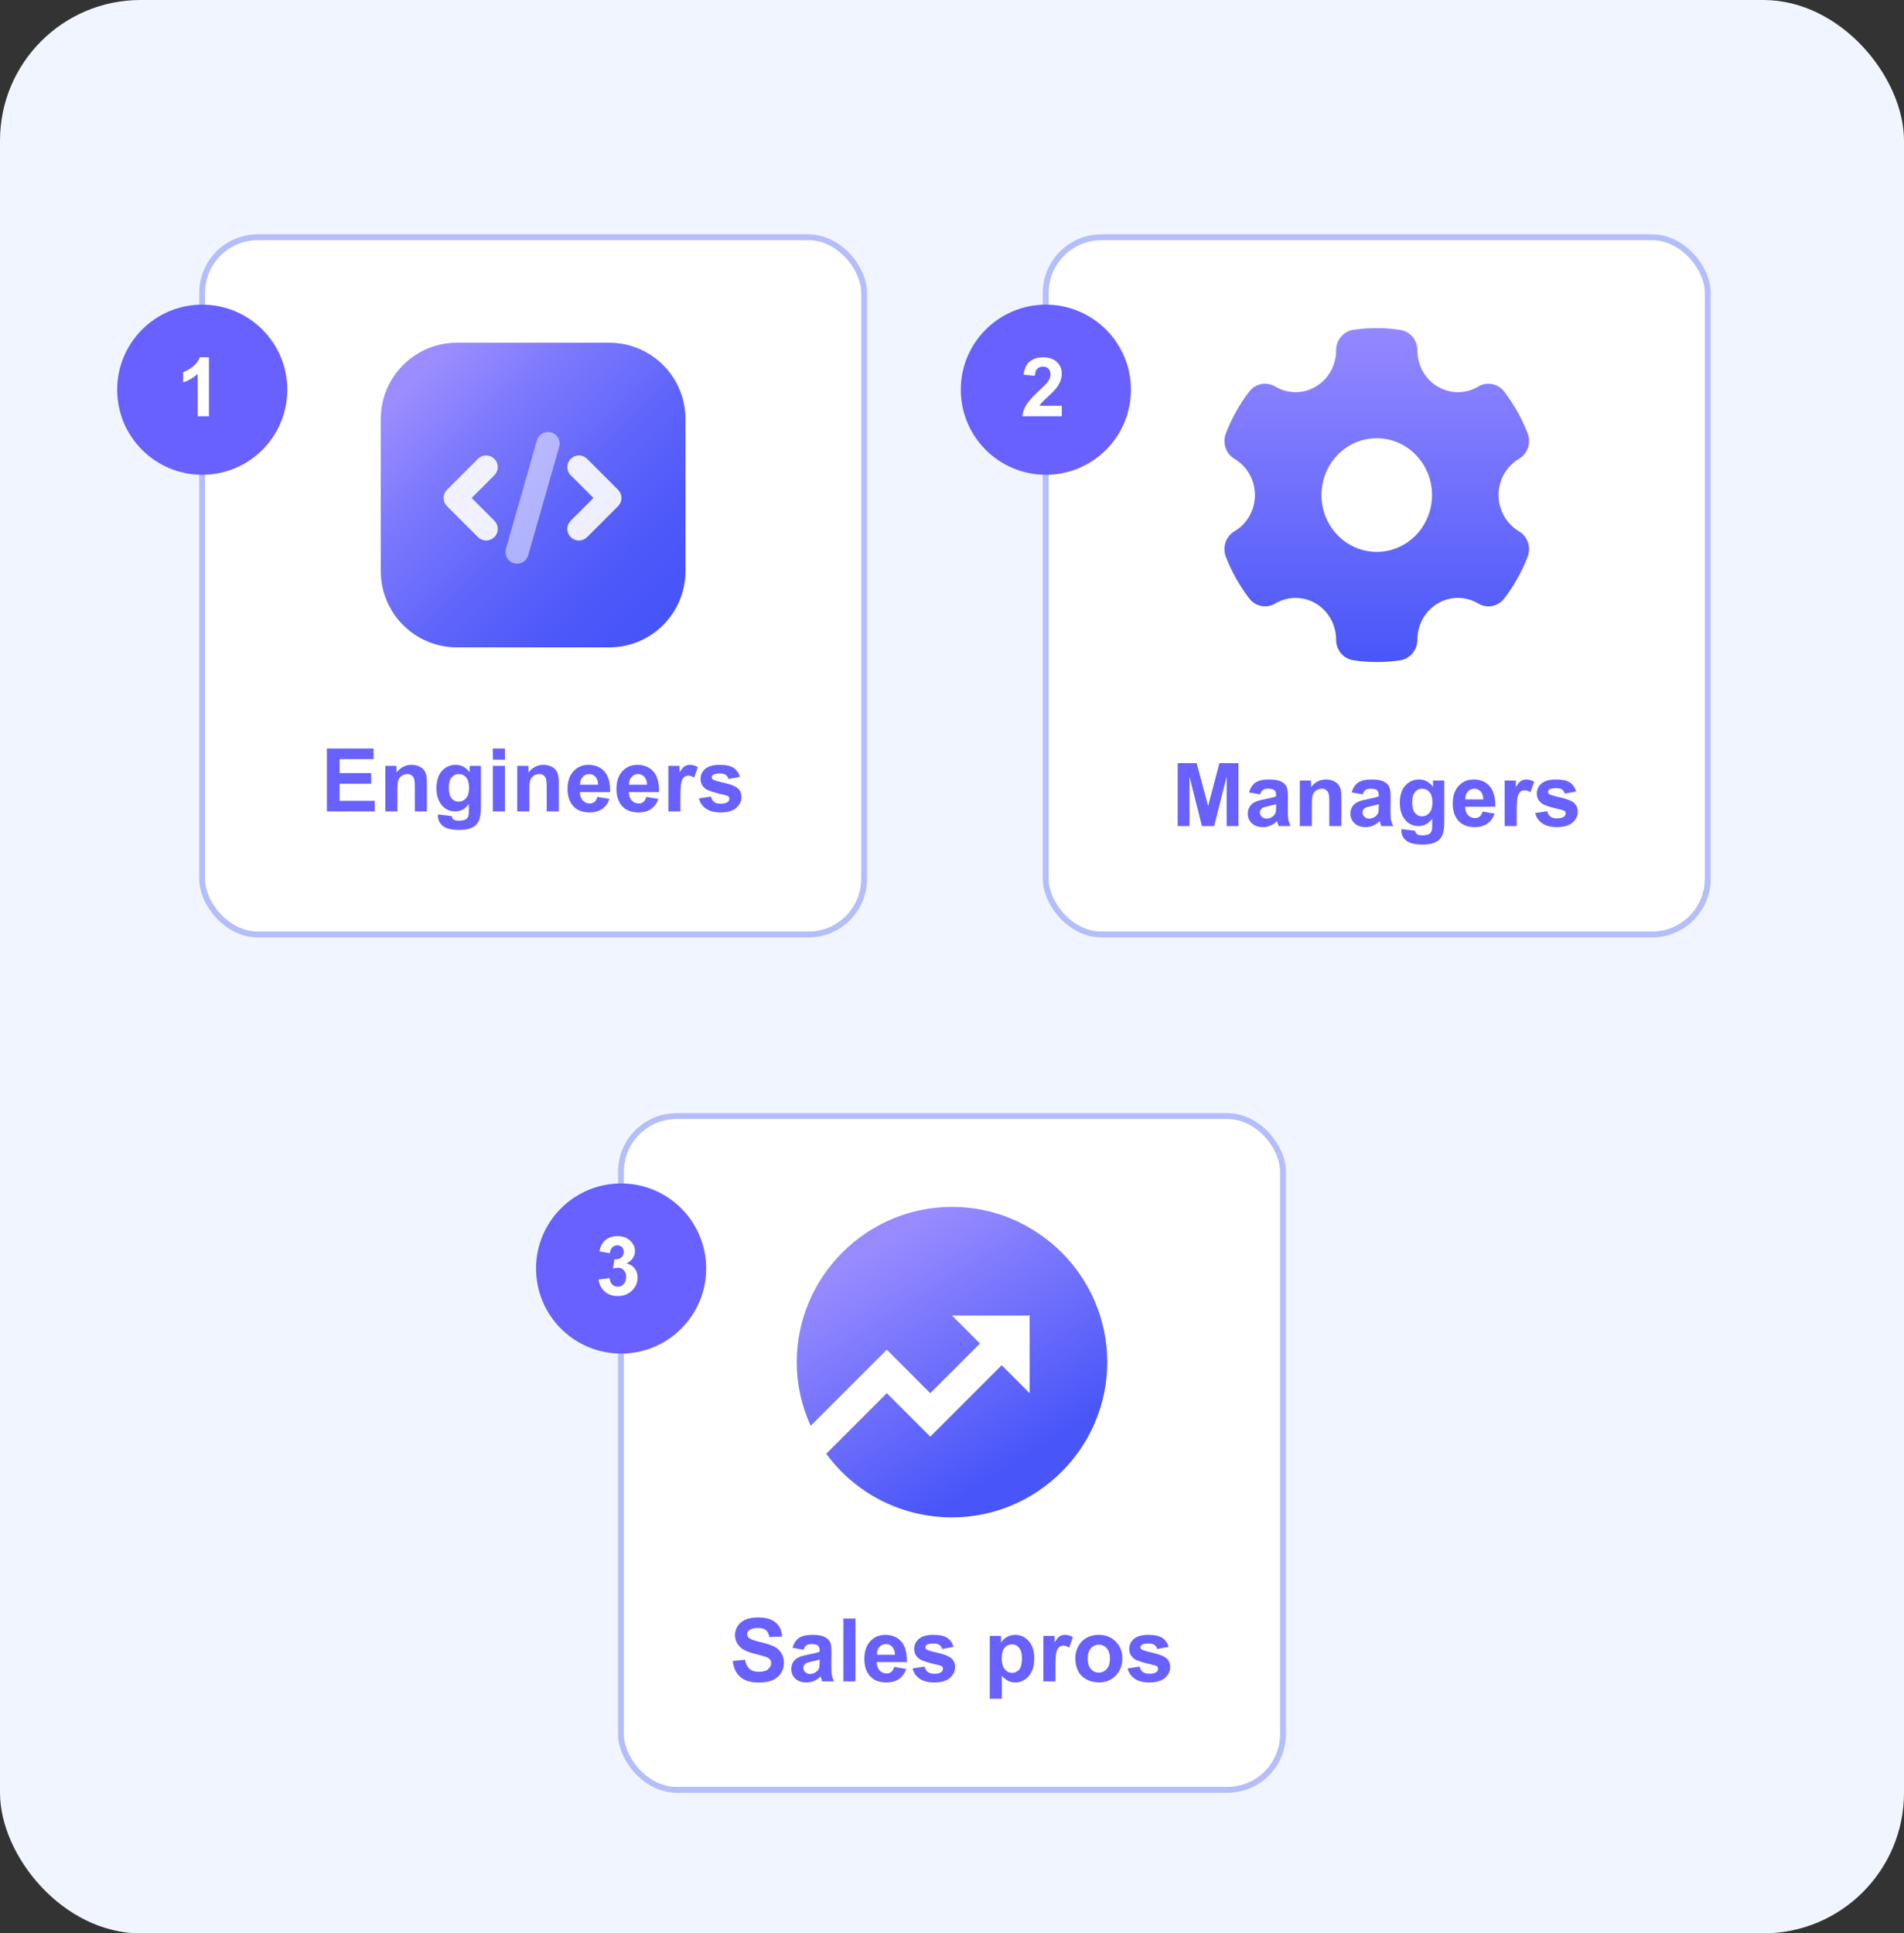 <svg width="325" height="330" viewBox="0 0 325 330" fill="none" xmlns="http://www.w3.org/2000/svg">
<rect x="0" y="0" width="325" height="330" fill="#333333" stroke="none"/>
<rect width="325" height="330" rx="24" fill="#F1F5FF"/>
<rect x="34.5" y="40.5" width="113" height="119" rx="9.5" fill="white"/>
<rect x="34.5" y="40.5" width="113" height="119" rx="9.5" stroke="#B3BEFB"/>
<path d="M104 58.5H78C70.82 58.5 65 64.32 65 71.5V97.5C65 104.68 70.82 110.5 78 110.5H104C111.18 110.5 117 104.68 117 97.5V71.5C117 64.32 111.18 58.5 104 58.5Z" fill="url(#paint0_linear_5150_3837)"/>
<g opacity="0.9">
<path d="M82.983 92.26C82.723 92.26 82.466 92.209 82.226 92.109C81.985 92.01 81.767 91.864 81.583 91.68L76.303 86.4C76.119 86.216 75.973 85.998 75.874 85.758C75.774 85.517 75.723 85.26 75.723 85C75.723 84.74 75.774 84.482 75.874 84.242C75.973 84.001 76.119 83.783 76.303 83.599L81.583 78.319C81.954 77.948 82.458 77.739 82.983 77.739C83.509 77.739 84.013 77.948 84.384 78.319C84.755 78.691 84.964 79.195 84.964 79.72C84.964 80.245 84.755 80.749 84.384 81.12L80.503 85L84.384 88.879C84.661 89.156 84.85 89.509 84.926 89.893C85.003 90.277 84.963 90.676 84.814 91.037C84.664 91.399 84.41 91.709 84.084 91.926C83.758 92.144 83.375 92.26 82.983 92.26Z" fill="white"/>
</g>
<g opacity="0.9">
<path d="M98.817 92.26C98.425 92.26 98.042 92.144 97.716 91.926C97.391 91.709 97.137 91.399 96.987 91.037C96.837 90.676 96.798 90.277 96.874 89.893C96.951 89.509 97.139 89.156 97.416 88.879L101.297 85L97.416 81.12C97.232 80.936 97.087 80.718 96.987 80.478C96.887 80.237 96.836 79.98 96.836 79.72C96.836 79.46 96.887 79.202 96.987 78.962C97.087 78.722 97.232 78.503 97.416 78.319C97.788 77.948 98.291 77.739 98.817 77.739C99.077 77.739 99.335 77.79 99.575 77.89C99.815 77.99 100.033 78.135 100.217 78.319L105.497 83.599C105.681 83.783 105.827 84.001 105.927 84.242C106.026 84.482 106.078 84.74 106.078 85C106.078 85.26 106.026 85.517 105.927 85.758C105.827 85.998 105.681 86.216 105.497 86.4L100.217 91.68C100.033 91.864 99.815 92.01 99.575 92.109C99.334 92.209 99.077 92.26 98.817 92.26Z" fill="white"/>
</g>
<g opacity="0.5">
<path d="M88.258 96.219C88.074 96.219 87.89 96.193 87.713 96.142C87.208 95.998 86.781 95.659 86.526 95.2C86.272 94.741 86.209 94.2 86.353 93.695L91.633 75.215C91.701 74.961 91.818 74.722 91.979 74.513C92.139 74.305 92.34 74.13 92.569 74C92.798 73.87 93.05 73.787 93.312 73.755C93.573 73.724 93.838 73.745 94.091 73.817C94.345 73.89 94.581 74.012 94.786 74.177C94.992 74.341 95.162 74.545 95.288 74.777C95.413 75.008 95.492 75.263 95.518 75.525C95.544 75.787 95.517 76.051 95.44 76.303L90.16 94.783C90.042 95.196 89.793 95.56 89.45 95.819C89.106 96.078 88.688 96.218 88.258 96.219Z" fill="white"/>
</g>
<path d="M55.8 138.5V127.763H63.761V129.579H57.968V131.959H63.358V133.769H57.968V136.691H63.966V138.5H55.8ZM72.865 138.5H70.807V134.53C70.807 133.69 70.763 133.148 70.675 132.904C70.587 132.655 70.443 132.462 70.243 132.326C70.048 132.189 69.811 132.121 69.533 132.121C69.176 132.121 68.856 132.218 68.573 132.414C68.29 132.609 68.095 132.868 67.987 133.19C67.885 133.512 67.834 134.108 67.834 134.977V138.5H65.775V130.722H67.687V131.864C68.366 130.985 69.22 130.546 70.251 130.546C70.705 130.546 71.12 130.629 71.496 130.795C71.872 130.956 72.155 131.164 72.345 131.417C72.54 131.671 72.675 131.959 72.748 132.282C72.826 132.604 72.865 133.065 72.865 133.666V138.5ZM74.769 139.013L77.121 139.298C77.16 139.572 77.25 139.76 77.392 139.862C77.587 140.009 77.894 140.082 78.314 140.082C78.852 140.082 79.254 140.001 79.523 139.84C79.704 139.733 79.84 139.56 79.933 139.32C79.997 139.149 80.028 138.834 80.028 138.375V137.24C79.413 138.08 78.637 138.5 77.699 138.5C76.654 138.5 75.827 138.058 75.216 137.174C74.738 136.476 74.499 135.607 74.499 134.567C74.499 133.263 74.811 132.267 75.436 131.579C76.066 130.89 76.847 130.546 77.78 130.546C78.742 130.546 79.535 130.968 80.16 131.813V130.722H82.086V137.702C82.086 138.62 82.011 139.306 81.859 139.76C81.708 140.214 81.496 140.57 81.222 140.829C80.949 141.088 80.582 141.291 80.124 141.437C79.669 141.583 79.093 141.657 78.395 141.657C77.077 141.657 76.142 141.43 75.59 140.976C75.038 140.526 74.762 139.955 74.762 139.262C74.762 139.193 74.765 139.11 74.769 139.013ZM76.608 134.45C76.608 135.275 76.767 135.88 77.084 136.266C77.406 136.647 77.802 136.837 78.27 136.837C78.773 136.837 79.198 136.642 79.545 136.251C79.892 135.856 80.065 135.272 80.065 134.501C80.065 133.695 79.899 133.097 79.567 132.707C79.235 132.316 78.815 132.121 78.307 132.121C77.814 132.121 77.406 132.313 77.084 132.699C76.767 133.08 76.608 133.664 76.608 134.45ZM84.13 129.667V127.763H86.188V129.667H84.13ZM84.13 138.5V130.722H86.188V138.5H84.13ZM95.38 138.5H93.322V134.53C93.322 133.69 93.278 133.148 93.19 132.904C93.102 132.655 92.958 132.462 92.758 132.326C92.562 132.189 92.326 132.121 92.047 132.121C91.691 132.121 91.371 132.218 91.088 132.414C90.805 132.609 90.609 132.868 90.502 133.19C90.399 133.512 90.348 134.108 90.348 134.977V138.5H88.29V130.722H90.202V131.864C90.88 130.985 91.735 130.546 92.765 130.546C93.219 130.546 93.634 130.629 94.01 130.795C94.386 130.956 94.669 131.164 94.86 131.417C95.055 131.671 95.189 131.959 95.263 132.282C95.341 132.604 95.38 133.065 95.38 133.666V138.5ZM101.979 136.024L104.03 136.369C103.766 137.121 103.349 137.694 102.777 138.09C102.211 138.48 101.5 138.676 100.646 138.676C99.293 138.676 98.293 138.234 97.643 137.35C97.13 136.642 96.874 135.749 96.874 134.669C96.874 133.38 97.211 132.372 97.885 131.645C98.559 130.912 99.411 130.546 100.441 130.546C101.598 130.546 102.511 130.929 103.18 131.696C103.849 132.458 104.169 133.627 104.14 135.204H98.983C98.998 135.814 99.164 136.291 99.481 136.632C99.799 136.969 100.194 137.138 100.668 137.138C100.99 137.138 101.261 137.05 101.481 136.874C101.701 136.698 101.867 136.415 101.979 136.024ZM102.096 133.944C102.082 133.349 101.928 132.897 101.635 132.589C101.342 132.277 100.985 132.121 100.565 132.121C100.116 132.121 99.745 132.284 99.452 132.611C99.159 132.938 99.015 133.383 99.02 133.944H102.096ZM110.329 136.024L112.379 136.369C112.116 137.121 111.698 137.694 111.127 138.09C110.561 138.48 109.85 138.676 108.996 138.676C107.643 138.676 106.642 138.234 105.993 137.35C105.48 136.642 105.224 135.749 105.224 134.669C105.224 133.38 105.561 132.372 106.234 131.645C106.908 130.912 107.76 130.546 108.791 130.546C109.948 130.546 110.861 130.929 111.53 131.696C112.199 132.458 112.519 133.627 112.489 135.204H107.333C107.348 135.814 107.514 136.291 107.831 136.632C108.148 136.969 108.544 137.138 109.018 137.138C109.34 137.138 109.611 137.05 109.831 136.874C110.05 136.698 110.216 136.415 110.329 136.024ZM110.446 133.944C110.431 133.349 110.277 132.897 109.984 132.589C109.691 132.277 109.335 132.121 108.915 132.121C108.466 132.121 108.095 132.284 107.802 132.611C107.509 132.938 107.365 133.383 107.37 133.944H110.446ZM116.144 138.5H114.086V130.722H115.998V131.828C116.325 131.305 116.618 130.961 116.876 130.795C117.14 130.629 117.438 130.546 117.77 130.546C118.239 130.546 118.69 130.675 119.125 130.934L118.488 132.729C118.141 132.504 117.819 132.392 117.521 132.392C117.233 132.392 116.989 132.472 116.789 132.633C116.588 132.79 116.43 133.075 116.312 133.49C116.2 133.905 116.144 134.774 116.144 136.098V138.5ZM119.293 136.281L121.359 135.966C121.447 136.366 121.625 136.671 121.894 136.881C122.162 137.086 122.538 137.189 123.021 137.189C123.554 137.189 123.954 137.091 124.223 136.896C124.403 136.759 124.494 136.576 124.494 136.347C124.494 136.19 124.445 136.061 124.347 135.958C124.245 135.861 124.015 135.771 123.659 135.688C121.999 135.321 120.946 134.987 120.502 134.684C119.887 134.264 119.579 133.681 119.579 132.934C119.579 132.26 119.845 131.693 120.377 131.234C120.91 130.775 121.735 130.546 122.853 130.546C123.917 130.546 124.708 130.719 125.226 131.066C125.744 131.413 126.1 131.925 126.295 132.604L124.354 132.963C124.271 132.66 124.113 132.428 123.878 132.267C123.649 132.106 123.319 132.025 122.89 132.025C122.348 132.025 121.959 132.101 121.725 132.252C121.569 132.36 121.491 132.499 121.491 132.67C121.491 132.816 121.559 132.941 121.696 133.043C121.881 133.18 122.521 133.373 123.615 133.622C124.713 133.871 125.48 134.176 125.915 134.538C126.344 134.904 126.559 135.414 126.559 136.068C126.559 136.781 126.261 137.394 125.666 137.907C125.07 138.419 124.188 138.676 123.021 138.676C121.962 138.676 121.122 138.461 120.502 138.031C119.887 137.602 119.484 137.018 119.293 136.281Z" fill="#6861FF"/>
<circle cx="34.52" cy="66.52" r="14.52" fill="#6861FF"/>
<path d="M35.664 71.05H33.743V63.81C33.041 64.467 32.214 64.952 31.262 65.267V63.523C31.763 63.359 32.308 63.05 32.895 62.594C33.483 62.133 33.887 61.598 34.105 60.987H35.664V71.05Z" fill="white"/>
<rect x="178.5" y="40.5" width="113" height="119" rx="9.5" fill="white"/>
<rect x="178.5" y="40.5" width="113" height="119" rx="9.5" stroke="#B3BEFB"/>
<path fill-rule="evenodd" clip-rule="evenodd" d="M259.268 90.673C257.192 89.444 255.794 87.14 255.794 84.5C255.794 81.859 257.193 79.555 259.27 78.326C260.766 77.441 261.391 75.59 260.75 73.943C260.262 72.689 259.681 71.456 259.005 70.252C258.329 69.048 257.58 67.914 256.768 66.853C255.701 65.459 253.829 65.09 252.336 65.979C250.263 67.214 247.622 67.307 245.397 65.987C243.173 64.666 241.931 62.27 241.934 59.807C241.936 58.036 240.693 56.557 238.988 56.3C236.366 55.906 233.68 55.896 231.016 56.293C229.309 56.547 228.063 58.029 228.066 59.802C228.071 62.267 226.828 64.666 224.603 65.987C222.378 67.307 219.736 67.214 217.662 65.978C216.169 65.088 214.298 65.456 213.23 66.849C211.564 69.023 210.23 71.419 209.251 73.951C208.614 75.597 209.239 77.443 210.732 78.327C212.808 79.556 214.206 81.86 214.206 84.5C214.206 87.141 212.807 89.446 210.73 90.674C209.234 91.559 208.609 93.41 209.25 95.058C209.738 96.311 210.319 97.545 210.995 98.749C211.671 99.952 212.419 101.086 213.232 102.147C214.299 103.541 216.171 103.91 217.664 103.021C219.737 101.786 222.378 101.693 224.603 103.014C226.827 104.334 228.069 106.73 228.066 109.193C228.064 110.964 229.307 112.443 231.012 112.699C233.634 113.094 236.32 113.104 238.984 112.707C240.691 112.453 241.937 110.971 241.934 109.198C241.929 106.733 243.172 104.334 245.397 103.014C247.622 101.693 250.264 101.786 252.338 103.022C253.831 103.912 255.702 103.544 256.77 102.151C258.436 99.977 259.77 97.581 260.749 95.049C261.386 93.403 260.761 91.557 259.268 90.673ZM239.717 92.9C235.205 95.578 229.435 93.989 226.829 89.35C224.224 84.711 225.77 78.779 230.283 76.1C234.795 73.422 240.565 75.011 243.171 79.65C245.776 84.29 244.23 90.222 239.717 92.9Z" fill="url(#paint1_linear_5150_3837)"/>
<path d="M201.023 141V130.263H204.268L206.216 137.587L208.142 130.263H211.394V141H209.38V132.548L207.249 141H205.161L203.037 132.548V141H201.023ZM215.071 135.595L213.203 135.258C213.413 134.506 213.774 133.949 214.287 133.588C214.8 133.227 215.562 133.046 216.572 133.046C217.49 133.046 218.174 133.156 218.623 133.375C219.072 133.59 219.387 133.866 219.568 134.203C219.753 134.535 219.846 135.148 219.846 136.042L219.824 138.444C219.824 139.127 219.856 139.633 219.919 139.96C219.988 140.282 220.112 140.629 220.293 141H218.257C218.203 140.863 218.137 140.661 218.059 140.392C218.025 140.27 218 140.189 217.986 140.15C217.634 140.492 217.258 140.749 216.858 140.919C216.458 141.09 216.03 141.176 215.576 141.176C214.775 141.176 214.143 140.958 213.679 140.524C213.22 140.089 212.991 139.54 212.991 138.876C212.991 138.437 213.096 138.046 213.306 137.704C213.516 137.357 213.809 137.094 214.185 136.913C214.565 136.728 215.112 136.566 215.825 136.43C216.787 136.249 217.454 136.081 217.825 135.924V135.719C217.825 135.324 217.727 135.043 217.532 134.877C217.336 134.706 216.968 134.621 216.426 134.621C216.06 134.621 215.774 134.694 215.569 134.84C215.364 134.982 215.198 135.233 215.071 135.595ZM217.825 137.265C217.561 137.353 217.144 137.458 216.572 137.58C216.001 137.702 215.627 137.821 215.452 137.938C215.183 138.129 215.049 138.371 215.049 138.664C215.049 138.952 215.156 139.201 215.371 139.411C215.586 139.621 215.859 139.726 216.191 139.726C216.562 139.726 216.917 139.604 217.253 139.359C217.502 139.174 217.666 138.947 217.744 138.678C217.798 138.502 217.825 138.168 217.825 137.675V137.265ZM228.958 141H226.899V137.03C226.899 136.19 226.855 135.648 226.768 135.404C226.68 135.155 226.536 134.962 226.335 134.826C226.14 134.689 225.903 134.621 225.625 134.621C225.269 134.621 224.949 134.718 224.666 134.914C224.382 135.109 224.187 135.368 224.08 135.69C223.977 136.012 223.926 136.608 223.926 137.477V141H221.868V133.222H223.779V134.364C224.458 133.485 225.312 133.046 226.343 133.046C226.797 133.046 227.212 133.129 227.588 133.295C227.964 133.456 228.247 133.664 228.438 133.917C228.633 134.171 228.767 134.459 228.84 134.782C228.918 135.104 228.958 135.565 228.958 136.166V141ZM232.59 135.595L230.723 135.258C230.933 134.506 231.294 133.949 231.807 133.588C232.319 133.227 233.081 133.046 234.092 133.046C235.01 133.046 235.693 133.156 236.143 133.375C236.592 133.59 236.907 133.866 237.087 134.203C237.273 134.535 237.366 135.148 237.366 136.042L237.344 138.444C237.344 139.127 237.375 139.633 237.439 139.96C237.507 140.282 237.632 140.629 237.812 141H235.776C235.723 140.863 235.657 140.661 235.579 140.392C235.544 140.27 235.52 140.189 235.505 140.15C235.154 140.492 234.778 140.749 234.377 140.919C233.977 141.09 233.55 141.176 233.096 141.176C232.295 141.176 231.663 140.958 231.199 140.524C230.74 140.089 230.51 139.54 230.51 138.876C230.51 138.437 230.615 138.046 230.825 137.704C231.035 137.357 231.328 137.094 231.704 136.913C232.085 136.728 232.632 136.566 233.345 136.43C234.307 136.249 234.973 136.081 235.344 135.924V135.719C235.344 135.324 235.247 135.043 235.051 134.877C234.856 134.706 234.487 134.621 233.945 134.621C233.579 134.621 233.293 134.694 233.088 134.84C232.883 134.982 232.717 135.233 232.59 135.595ZM235.344 137.265C235.081 137.353 234.663 137.458 234.092 137.58C233.521 137.702 233.147 137.821 232.971 137.938C232.703 138.129 232.568 138.371 232.568 138.664C232.568 138.952 232.676 139.201 232.891 139.411C233.105 139.621 233.379 139.726 233.711 139.726C234.082 139.726 234.436 139.604 234.773 139.359C235.022 139.174 235.186 138.947 235.264 138.678C235.317 138.502 235.344 138.168 235.344 137.675V137.265ZM239.211 141.513L241.562 141.798C241.602 142.072 241.692 142.26 241.833 142.362C242.029 142.509 242.336 142.582 242.756 142.582C243.293 142.582 243.696 142.501 243.965 142.34C244.146 142.233 244.282 142.06 244.375 141.82C244.438 141.649 244.47 141.334 244.47 140.875V139.74C243.855 140.58 243.079 141 242.141 141C241.096 141 240.269 140.558 239.658 139.674C239.18 138.976 238.94 138.107 238.94 137.067C238.94 135.763 239.253 134.767 239.878 134.079C240.508 133.39 241.289 133.046 242.222 133.046C243.184 133.046 243.977 133.468 244.602 134.313V133.222H246.528V140.202C246.528 141.12 246.453 141.806 246.301 142.26C246.15 142.714 245.938 143.07 245.664 143.329C245.391 143.588 245.024 143.791 244.565 143.937C244.111 144.083 243.535 144.157 242.837 144.157C241.519 144.157 240.583 143.93 240.032 143.476C239.48 143.026 239.204 142.455 239.204 141.762C239.204 141.693 239.207 141.61 239.211 141.513ZM241.05 136.95C241.05 137.775 241.208 138.38 241.526 138.766C241.848 139.147 242.244 139.337 242.712 139.337C243.215 139.337 243.64 139.142 243.987 138.751C244.333 138.356 244.507 137.772 244.507 137.001C244.507 136.195 244.341 135.597 244.009 135.207C243.677 134.816 243.257 134.621 242.749 134.621C242.256 134.621 241.848 134.813 241.526 135.199C241.208 135.58 241.05 136.164 241.05 136.95ZM253.076 138.524L255.127 138.869C254.863 139.621 254.446 140.194 253.875 140.59C253.308 140.98 252.598 141.176 251.743 141.176C250.391 141.176 249.39 140.734 248.74 139.85C248.228 139.142 247.971 138.249 247.971 137.169C247.971 135.88 248.308 134.872 248.982 134.145C249.656 133.412 250.508 133.046 251.538 133.046C252.695 133.046 253.608 133.429 254.277 134.196C254.946 134.958 255.266 136.127 255.237 137.704H250.081C250.095 138.314 250.261 138.791 250.579 139.132C250.896 139.469 251.292 139.638 251.765 139.638C252.087 139.638 252.358 139.55 252.578 139.374C252.798 139.198 252.964 138.915 253.076 138.524ZM253.193 136.444C253.179 135.849 253.025 135.397 252.732 135.089C252.439 134.777 252.083 134.621 251.663 134.621C251.213 134.621 250.842 134.784 250.549 135.111C250.256 135.438 250.112 135.883 250.117 136.444H253.193ZM258.892 141H256.833V133.222H258.745V134.328C259.072 133.805 259.365 133.461 259.624 133.295C259.888 133.129 260.186 133.046 260.518 133.046C260.986 133.046 261.438 133.175 261.873 133.434L261.235 135.229C260.889 135.004 260.566 134.892 260.269 134.892C259.98 134.892 259.736 134.972 259.536 135.133C259.336 135.29 259.177 135.575 259.06 135.99C258.948 136.405 258.892 137.274 258.892 138.598V141ZM262.041 138.781L264.106 138.466C264.194 138.866 264.373 139.171 264.641 139.381C264.91 139.586 265.286 139.689 265.769 139.689C266.301 139.689 266.702 139.591 266.97 139.396C267.151 139.259 267.241 139.076 267.241 138.847C267.241 138.69 267.192 138.561 267.095 138.458C266.992 138.361 266.763 138.271 266.406 138.188C264.746 137.821 263.694 137.487 263.25 137.184C262.634 136.764 262.327 136.181 262.327 135.434C262.327 134.76 262.593 134.193 263.125 133.734C263.657 133.275 264.482 133.046 265.601 133.046C266.665 133.046 267.456 133.219 267.974 133.566C268.491 133.913 268.848 134.425 269.043 135.104L267.102 135.463C267.019 135.16 266.86 134.928 266.626 134.767C266.396 134.606 266.067 134.525 265.637 134.525C265.095 134.525 264.707 134.601 264.473 134.752C264.316 134.86 264.238 134.999 264.238 135.17C264.238 135.316 264.307 135.441 264.443 135.543C264.629 135.68 265.269 135.873 266.362 136.122C267.461 136.371 268.228 136.676 268.662 137.038C269.092 137.404 269.307 137.914 269.307 138.568C269.307 139.281 269.009 139.894 268.413 140.407C267.817 140.919 266.936 141.176 265.769 141.176C264.709 141.176 263.87 140.961 263.25 140.531C262.634 140.102 262.231 139.518 262.041 138.781Z" fill="#6861FF"/>
<circle cx="178.52" cy="66.52" r="14.52" fill="#6861FF"/>
<path d="M181.236 69.266V71.05H174.503C174.576 70.375 174.795 69.737 175.159 69.136C175.524 68.53 176.244 67.728 177.319 66.73C178.185 65.923 178.716 65.376 178.912 65.089C179.176 64.692 179.309 64.3 179.309 63.913C179.309 63.485 179.192 63.157 178.96 62.929C178.732 62.696 178.415 62.58 178.01 62.58C177.609 62.58 177.29 62.701 177.053 62.942C176.816 63.184 176.679 63.585 176.643 64.145L174.729 63.954C174.842 62.897 175.2 62.138 175.802 61.678C176.403 61.217 177.155 60.987 178.058 60.987C179.047 60.987 179.824 61.254 180.389 61.787C180.954 62.32 181.236 62.983 181.236 63.776C181.236 64.228 181.154 64.658 180.99 65.068C180.831 65.474 180.576 65.9 180.225 66.347C179.992 66.643 179.573 67.069 178.967 67.625C178.361 68.181 177.976 68.55 177.812 68.732C177.652 68.915 177.522 69.092 177.422 69.266H181.236Z" fill="white"/>
<rect x="106" y="190.5" width="113" height="115" rx="9.5" fill="white"/>
<rect x="106" y="190.5" width="113" height="115" rx="9.5" stroke="#B3BEFB"/>
<path d="M141.035 248.135L151.37 237.8L158.79 245.22L170.98 233.03L175.75 237.8V224.55H162.5L167.27 229.32L158.79 237.8L151.37 230.38L138.385 243.365C136.795 239.92 136 236.21 136 232.5C136 217.925 147.925 206 162.5 206C177.075 206 189 217.925 189 232.5C189 247.075 177.075 259 162.5 259C154.02 259 146.07 255.025 141.035 248.135Z" fill="url(#paint2_linear_5150_3837)"/>
<path d="M125.073 283.506L127.183 283.301C127.31 284.009 127.566 284.529 127.952 284.861C128.342 285.193 128.867 285.359 129.526 285.359C130.225 285.359 130.75 285.213 131.101 284.92C131.458 284.622 131.636 284.275 131.636 283.88C131.636 283.626 131.56 283.411 131.409 283.235C131.262 283.055 131.003 282.898 130.632 282.767C130.378 282.679 129.8 282.522 128.896 282.298C127.734 282.01 126.919 281.656 126.45 281.236C125.791 280.645 125.461 279.925 125.461 279.075C125.461 278.528 125.615 278.018 125.923 277.544C126.235 277.066 126.682 276.702 127.263 276.453C127.849 276.204 128.555 276.08 129.38 276.08C130.728 276.08 131.741 276.375 132.419 276.966C133.103 277.557 133.462 278.345 133.496 279.332L131.328 279.427C131.235 278.875 131.035 278.479 130.728 278.24C130.425 277.996 129.968 277.874 129.358 277.874C128.728 277.874 128.235 278.003 127.878 278.262C127.649 278.428 127.534 278.65 127.534 278.929C127.534 279.183 127.642 279.4 127.856 279.581C128.13 279.81 128.794 280.049 129.849 280.298C130.903 280.547 131.682 280.806 132.185 281.075C132.693 281.338 133.088 281.702 133.372 282.166C133.66 282.625 133.804 283.194 133.804 283.873C133.804 284.488 133.633 285.064 133.291 285.601C132.949 286.138 132.466 286.539 131.841 286.802C131.216 287.061 130.437 287.19 129.504 287.19C128.147 287.19 127.104 286.878 126.377 286.253C125.649 285.623 125.215 284.708 125.073 283.506ZM137.151 281.595L135.283 281.258C135.493 280.506 135.854 279.949 136.367 279.588C136.88 279.227 137.642 279.046 138.652 279.046C139.57 279.046 140.254 279.156 140.703 279.375C141.152 279.59 141.467 279.866 141.648 280.203C141.833 280.535 141.926 281.148 141.926 282.042L141.904 284.444C141.904 285.127 141.936 285.633 142 285.96C142.068 286.282 142.192 286.629 142.373 287H140.337C140.283 286.863 140.217 286.661 140.139 286.392C140.105 286.27 140.081 286.189 140.066 286.15C139.714 286.492 139.338 286.749 138.938 286.919C138.538 287.09 138.11 287.176 137.656 287.176C136.855 287.176 136.223 286.958 135.759 286.524C135.3 286.089 135.071 285.54 135.071 284.876C135.071 284.437 135.176 284.046 135.386 283.704C135.596 283.357 135.889 283.094 136.265 282.913C136.646 282.728 137.192 282.566 137.905 282.43C138.867 282.249 139.534 282.081 139.905 281.924V281.719C139.905 281.324 139.807 281.043 139.612 280.877C139.417 280.706 139.048 280.621 138.506 280.621C138.14 280.621 137.854 280.694 137.649 280.84C137.444 280.982 137.278 281.233 137.151 281.595ZM139.905 283.265C139.641 283.353 139.224 283.458 138.652 283.58C138.081 283.702 137.708 283.821 137.532 283.938C137.263 284.129 137.129 284.371 137.129 284.664C137.129 284.952 137.236 285.201 137.451 285.411C137.666 285.621 137.939 285.726 138.271 285.726C138.643 285.726 138.997 285.604 139.333 285.359C139.583 285.174 139.746 284.947 139.824 284.678C139.878 284.502 139.905 284.168 139.905 283.675V283.265ZM143.962 287V276.263H146.021V287H143.962ZM152.642 284.524L154.692 284.869C154.429 285.621 154.011 286.194 153.44 286.59C152.874 286.98 152.163 287.176 151.309 287.176C149.956 287.176 148.955 286.734 148.306 285.85C147.793 285.142 147.537 284.249 147.537 283.169C147.537 281.88 147.874 280.872 148.547 280.145C149.221 279.412 150.073 279.046 151.104 279.046C152.261 279.046 153.174 279.429 153.843 280.196C154.512 280.958 154.832 282.127 154.802 283.704H149.646C149.661 284.314 149.827 284.791 150.144 285.132C150.461 285.469 150.857 285.638 151.331 285.638C151.653 285.638 151.924 285.55 152.144 285.374C152.363 285.198 152.529 284.915 152.642 284.524ZM152.759 282.444C152.744 281.849 152.59 281.397 152.297 281.089C152.004 280.777 151.648 280.621 151.228 280.621C150.779 280.621 150.408 280.784 150.115 281.111C149.822 281.438 149.678 281.883 149.683 282.444H152.759ZM155.762 284.781L157.827 284.466C157.915 284.866 158.093 285.171 158.362 285.381C158.63 285.586 159.006 285.689 159.49 285.689C160.022 285.689 160.422 285.591 160.691 285.396C160.872 285.259 160.962 285.076 160.962 284.847C160.962 284.69 160.913 284.561 160.815 284.458C160.713 284.361 160.483 284.271 160.127 284.188C158.467 283.821 157.415 283.487 156.97 283.184C156.355 282.764 156.047 282.181 156.047 281.434C156.047 280.76 156.313 280.193 156.846 279.734C157.378 279.275 158.203 279.046 159.321 279.046C160.386 279.046 161.177 279.219 161.694 279.566C162.212 279.913 162.568 280.425 162.764 281.104L160.823 281.463C160.74 281.16 160.581 280.928 160.347 280.767C160.117 280.606 159.788 280.525 159.358 280.525C158.816 280.525 158.428 280.601 158.193 280.752C158.037 280.86 157.959 280.999 157.959 281.17C157.959 281.316 158.027 281.441 158.164 281.543C158.35 281.68 158.989 281.873 160.083 282.122C161.182 282.371 161.948 282.676 162.383 283.038C162.812 283.404 163.027 283.914 163.027 284.568C163.027 285.281 162.729 285.894 162.134 286.407C161.538 286.919 160.657 287.176 159.49 287.176C158.43 287.176 157.59 286.961 156.97 286.531C156.355 286.102 155.952 285.518 155.762 284.781ZM168.953 279.222H170.872V280.364C171.121 279.974 171.458 279.656 171.882 279.412C172.307 279.168 172.778 279.046 173.296 279.046C174.199 279.046 174.966 279.4 175.596 280.108C176.226 280.816 176.541 281.802 176.541 283.067C176.541 284.366 176.223 285.376 175.588 286.099C174.954 286.817 174.185 287.176 173.281 287.176C172.852 287.176 172.461 287.09 172.109 286.919C171.763 286.749 171.396 286.456 171.011 286.041V289.959H168.953V279.222ZM170.989 282.979C170.989 283.853 171.162 284.5 171.509 284.92C171.855 285.335 172.278 285.542 172.776 285.542C173.254 285.542 173.652 285.352 173.97 284.971C174.287 284.585 174.446 283.956 174.446 283.082C174.446 282.266 174.282 281.661 173.955 281.265C173.628 280.87 173.223 280.672 172.739 280.672C172.236 280.672 171.819 280.867 171.487 281.258C171.155 281.644 170.989 282.217 170.989 282.979ZM180.151 287H178.093V279.222H180.005V280.328C180.332 279.805 180.625 279.461 180.884 279.295C181.147 279.129 181.445 279.046 181.777 279.046C182.246 279.046 182.698 279.175 183.132 279.434L182.495 281.229C182.148 281.004 181.826 280.892 181.528 280.892C181.24 280.892 180.996 280.972 180.796 281.133C180.596 281.29 180.437 281.575 180.32 281.99C180.208 282.405 180.151 283.274 180.151 284.598V287ZM183.55 283.001C183.55 282.317 183.718 281.656 184.055 281.016C184.392 280.376 184.868 279.888 185.483 279.551C186.104 279.214 186.794 279.046 187.556 279.046C188.733 279.046 189.697 279.429 190.449 280.196C191.201 280.958 191.577 281.922 191.577 283.089C191.577 284.266 191.196 285.242 190.435 286.019C189.678 286.79 188.723 287.176 187.571 287.176C186.858 287.176 186.177 287.015 185.527 286.692C184.883 286.37 184.392 285.899 184.055 285.279C183.718 284.654 183.55 283.895 183.55 283.001ZM185.659 283.111C185.659 283.882 185.842 284.473 186.208 284.883C186.575 285.293 187.026 285.499 187.563 285.499C188.101 285.499 188.55 285.293 188.911 284.883C189.277 284.473 189.46 283.877 189.46 283.096C189.46 282.334 189.277 281.749 188.911 281.338C188.55 280.928 188.101 280.723 187.563 280.723C187.026 280.723 186.575 280.928 186.208 281.338C185.842 281.749 185.659 282.339 185.659 283.111ZM192.471 284.781L194.536 284.466C194.624 284.866 194.802 285.171 195.071 285.381C195.339 285.586 195.715 285.689 196.199 285.689C196.731 285.689 197.131 285.591 197.4 285.396C197.581 285.259 197.671 285.076 197.671 284.847C197.671 284.69 197.622 284.561 197.524 284.458C197.422 284.361 197.192 284.271 196.836 284.188C195.176 283.821 194.124 283.487 193.679 283.184C193.064 282.764 192.756 282.181 192.756 281.434C192.756 280.76 193.022 280.193 193.555 279.734C194.087 279.275 194.912 279.046 196.03 279.046C197.095 279.046 197.886 279.219 198.403 279.566C198.921 279.913 199.277 280.425 199.473 281.104L197.532 281.463C197.449 281.16 197.29 280.928 197.056 280.767C196.826 280.606 196.497 280.525 196.067 280.525C195.525 280.525 195.137 280.601 194.902 280.752C194.746 280.86 194.668 280.999 194.668 281.17C194.668 281.316 194.736 281.441 194.873 281.543C195.059 281.68 195.698 281.873 196.792 282.122C197.891 282.371 198.657 282.676 199.092 283.038C199.521 283.404 199.736 283.914 199.736 284.568C199.736 285.281 199.438 285.894 198.843 286.407C198.247 286.919 197.366 287.176 196.199 287.176C195.139 287.176 194.299 286.961 193.679 286.531C193.064 286.102 192.661 285.518 192.471 284.781Z" fill="#6861FF"/>
<circle cx="106.02" cy="216.52" r="14.52" fill="#6861FF"/>
<path d="M102.181 218.391L104.04 218.165C104.099 218.639 104.259 219.001 104.519 219.252C104.778 219.503 105.093 219.628 105.462 219.628C105.858 219.628 106.191 219.478 106.46 219.177C106.733 218.876 106.87 218.47 106.87 217.96C106.87 217.477 106.74 217.094 106.48 216.812C106.221 216.529 105.904 216.388 105.53 216.388C105.284 216.388 104.99 216.436 104.648 216.531L104.86 214.966C105.38 214.979 105.776 214.868 106.05 214.631C106.323 214.389 106.46 214.07 106.46 213.674C106.46 213.337 106.36 213.068 106.159 212.867C105.959 212.667 105.692 212.566 105.359 212.566C105.031 212.566 104.751 212.68 104.519 212.908C104.286 213.136 104.145 213.469 104.095 213.906L102.324 213.605C102.447 212.999 102.632 212.516 102.878 212.156C103.129 211.792 103.475 211.507 103.917 211.302C104.364 211.092 104.863 210.987 105.414 210.987C106.357 210.987 107.114 211.288 107.684 211.89C108.153 212.382 108.388 212.938 108.388 213.558C108.388 214.437 107.907 215.139 106.945 215.663C107.52 215.786 107.978 216.062 108.319 216.49C108.666 216.919 108.839 217.436 108.839 218.042C108.839 218.922 108.518 219.671 107.875 220.291C107.232 220.911 106.433 221.221 105.476 221.221C104.569 221.221 103.817 220.961 103.22 220.441C102.623 219.917 102.276 219.234 102.181 218.391Z" fill="white"/>
<defs>
<linearGradient id="paint0_linear_5150_3837" x1="70.992" y1="64.492" x2="112.605" y2="106.105" gradientUnits="userSpaceOnUse">
<stop stop-color="#9B8DFF"/>
<stop offset="0.252" stop-color="#7D79FD"/>
<stop offset="0.555" stop-color="#5F65FB"/>
<stop offset="0.815" stop-color="#4D58F9"/>
<stop offset="1" stop-color="#4654F9"/>
</linearGradient>
<linearGradient id="paint1_linear_5150_3837" x1="235" y1="56" x2="235" y2="113" gradientUnits="userSpaceOnUse">
<stop stop-color="#9488FF"/>
<stop offset="1" stop-color="#4956F9"/>
</linearGradient>
<linearGradient id="paint2_linear_5150_3837" x1="150.269" y1="212.115" x2="173.712" y2="249.827" gradientUnits="userSpaceOnUse">
<stop stop-color="#988BFF"/>
<stop offset="1" stop-color="#4855F9"/>
</linearGradient>
</defs>
</svg>
